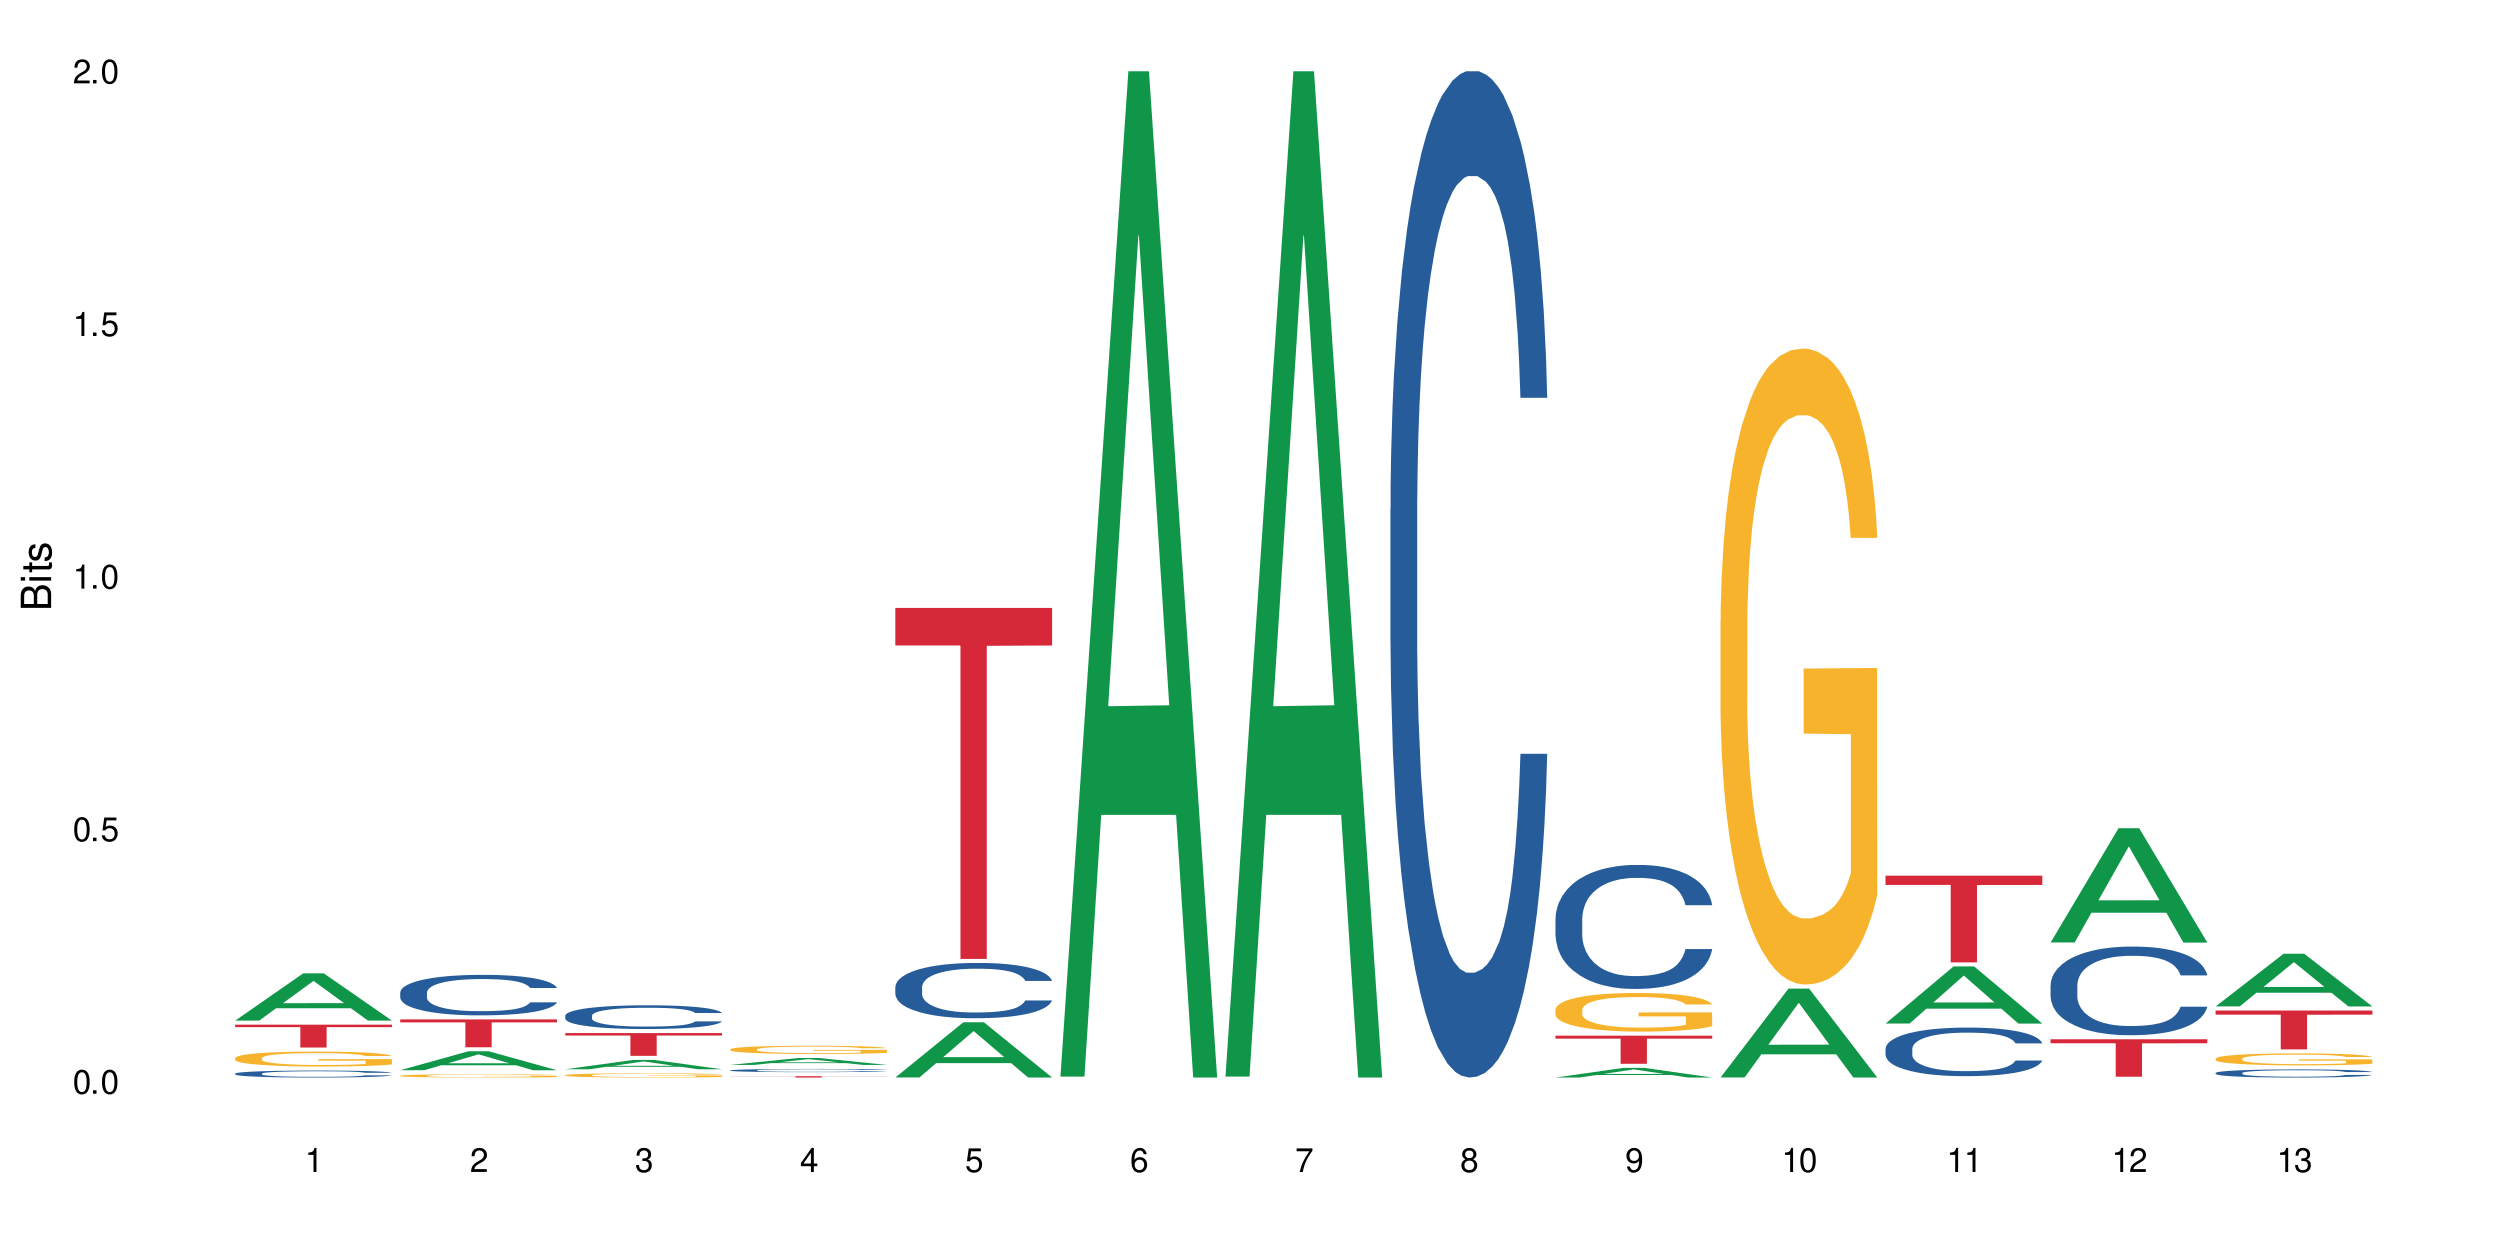 <?xml version="1.0" encoding="UTF-8"?>
<svg xmlns="http://www.w3.org/2000/svg" xmlns:xlink="http://www.w3.org/1999/xlink" width="720" height="360" viewBox="0 0 720 360">
<defs>
<g>
<g id="glyph-0-0">
</g>
<g id="glyph-0-1">
<path d="M 2.641 -6.938 C 2 -6.938 1.422 -6.656 1.078 -6.172 C 0.641 -5.562 0.406 -4.641 0.406 -3.359 C 0.406 -1.016 1.188 0.219 2.641 0.219 C 4.078 0.219 4.859 -1.016 4.859 -3.297 C 4.859 -4.641 4.656 -5.547 4.203 -6.172 C 3.844 -6.656 3.281 -6.938 2.641 -6.938 Z M 2.641 -6.188 C 3.547 -6.188 4 -5.25 4 -3.375 C 4 -1.406 3.562 -0.484 2.625 -0.484 C 1.734 -0.484 1.281 -1.438 1.281 -3.344 C 1.281 -5.25 1.734 -6.188 2.641 -6.188 Z M 2.641 -6.188 "/>
</g>
<g id="glyph-0-2">
<path d="M 1.828 -1 L 0.828 -1 L 0.828 0 L 1.828 0 Z M 1.828 -1 "/>
</g>
<g id="glyph-0-3">
<path d="M 4.562 -6.797 L 1.062 -6.797 L 0.547 -3.094 L 1.328 -3.094 C 1.719 -3.562 2.047 -3.734 2.578 -3.734 C 3.484 -3.734 4.062 -3.109 4.062 -2.094 C 4.062 -1.125 3.484 -0.531 2.578 -0.531 C 1.828 -0.531 1.375 -0.906 1.188 -1.672 L 0.328 -1.672 C 0.453 -1.109 0.547 -0.844 0.75 -0.594 C 1.125 -0.078 1.828 0.219 2.594 0.219 C 3.969 0.219 4.922 -0.781 4.922 -2.219 C 4.922 -3.562 4.031 -4.484 2.719 -4.484 C 2.25 -4.484 1.859 -4.359 1.469 -4.062 L 1.734 -5.969 L 4.562 -5.969 Z M 4.562 -6.797 "/>
</g>
<g id="glyph-0-4">
<path d="M 2.484 -4.938 L 2.484 0 L 3.328 0 L 3.328 -6.938 L 2.766 -6.938 C 2.469 -5.875 2.281 -5.734 0.984 -5.562 L 0.984 -4.938 Z M 2.484 -4.938 "/>
</g>
<g id="glyph-0-5">
<path d="M 4.859 -0.828 L 1.281 -0.828 C 1.359 -1.406 1.672 -1.781 2.5 -2.281 L 3.469 -2.828 C 4.406 -3.344 4.906 -4.062 4.906 -4.906 C 4.906 -5.484 4.672 -6.031 4.266 -6.406 C 3.859 -6.766 3.375 -6.938 2.719 -6.938 C 1.859 -6.938 1.219 -6.625 0.844 -6.031 C 0.609 -5.672 0.5 -5.234 0.484 -4.531 L 1.328 -4.531 C 1.359 -5.016 1.406 -5.281 1.531 -5.516 C 1.75 -5.938 2.188 -6.203 2.703 -6.203 C 3.469 -6.203 4.031 -5.641 4.031 -4.891 C 4.031 -4.344 3.719 -3.859 3.125 -3.516 L 2.234 -3 C 0.812 -2.172 0.406 -1.531 0.328 -0.016 L 4.859 -0.016 Z M 4.859 -0.828 "/>
</g>
<g id="glyph-0-6">
<path d="M 2.125 -3.188 L 2.578 -3.188 C 3.5 -3.188 3.984 -2.766 3.984 -1.922 C 3.984 -1.062 3.469 -0.531 2.594 -0.531 C 1.656 -0.531 1.203 -1 1.156 -2.016 L 0.312 -2.016 C 0.344 -1.453 0.438 -1.094 0.609 -0.781 C 0.953 -0.109 1.625 0.219 2.547 0.219 C 3.953 0.219 4.859 -0.625 4.859 -1.938 C 4.859 -2.828 4.516 -3.297 3.703 -3.594 C 4.344 -3.844 4.656 -4.328 4.656 -5.031 C 4.656 -6.219 3.875 -6.938 2.578 -6.938 C 1.203 -6.938 0.484 -6.172 0.453 -4.703 L 1.297 -4.703 C 1.312 -5.125 1.344 -5.359 1.453 -5.578 C 1.641 -5.969 2.062 -6.203 2.594 -6.203 C 3.344 -6.203 3.797 -5.75 3.797 -5 C 3.797 -4.516 3.609 -4.219 3.25 -4.047 C 3.016 -3.953 2.703 -3.922 2.125 -3.906 Z M 2.125 -3.188 "/>
</g>
<g id="glyph-0-7">
<path d="M 3.141 -1.672 L 3.141 0 L 3.984 0 L 3.984 -1.672 L 4.984 -1.672 L 4.984 -2.438 L 3.984 -2.438 L 3.984 -6.938 L 3.359 -6.938 L 0.266 -2.578 L 0.266 -1.672 Z M 3.141 -2.438 L 1 -2.438 L 3.141 -5.5 Z M 3.141 -2.438 "/>
</g>
<g id="glyph-0-8">
<path d="M 4.781 -5.125 C 4.609 -6.266 3.891 -6.938 2.844 -6.938 C 2.094 -6.938 1.422 -6.578 1.031 -5.953 C 0.594 -5.266 0.406 -4.422 0.406 -3.172 C 0.406 -2 0.578 -1.25 0.984 -0.641 C 1.359 -0.078 1.953 0.219 2.703 0.219 C 3.984 0.219 4.922 -0.75 4.922 -2.094 C 4.922 -3.375 4.062 -4.281 2.844 -4.281 C 2.172 -4.281 1.641 -4.031 1.281 -3.516 C 1.281 -5.234 1.828 -6.188 2.797 -6.188 C 3.391 -6.188 3.797 -5.797 3.938 -5.125 Z M 2.734 -3.531 C 3.547 -3.531 4.062 -2.953 4.062 -2.031 C 4.062 -1.156 3.484 -0.531 2.703 -0.531 C 1.922 -0.531 1.328 -1.188 1.328 -2.078 C 1.328 -2.938 1.906 -3.531 2.734 -3.531 Z M 2.734 -3.531 "/>
</g>
<g id="glyph-0-9">
<path d="M 4.984 -6.797 L 0.438 -6.797 L 0.438 -5.969 L 4.109 -5.969 C 2.5 -3.656 1.828 -2.234 1.328 0 L 2.219 0 C 2.594 -2.172 3.453 -4.047 4.984 -6.094 Z M 4.984 -6.797 "/>
</g>
<g id="glyph-0-10">
<path d="M 3.75 -3.656 C 4.469 -4.094 4.688 -4.438 4.688 -5.078 C 4.688 -6.172 3.844 -6.938 2.641 -6.938 C 1.438 -6.938 0.594 -6.172 0.594 -5.094 C 0.594 -4.438 0.812 -4.094 1.516 -3.656 C 0.734 -3.266 0.359 -2.703 0.359 -1.922 C 0.359 -0.656 1.281 0.219 2.641 0.219 C 3.984 0.219 4.922 -0.656 4.922 -1.922 C 4.922 -2.703 4.531 -3.266 3.75 -3.656 Z M 2.641 -6.188 C 3.359 -6.188 3.812 -5.75 3.812 -5.062 C 3.812 -4.406 3.344 -3.984 2.641 -3.984 C 1.922 -3.984 1.453 -4.406 1.453 -5.078 C 1.453 -5.75 1.922 -6.188 2.641 -6.188 Z M 2.641 -3.266 C 3.484 -3.266 4.062 -2.719 4.062 -1.906 C 4.062 -1.078 3.484 -0.531 2.625 -0.531 C 1.797 -0.531 1.219 -1.094 1.219 -1.906 C 1.219 -2.719 1.781 -3.266 2.641 -3.266 Z M 2.641 -3.266 "/>
</g>
<g id="glyph-0-11">
<path d="M 0.516 -1.578 C 0.672 -0.453 1.406 0.219 2.438 0.219 C 3.188 0.219 3.859 -0.141 4.266 -0.766 C 4.688 -1.453 4.891 -2.297 4.891 -3.547 C 4.891 -4.719 4.703 -5.453 4.312 -6.078 C 3.938 -6.641 3.344 -6.938 2.594 -6.938 C 1.297 -6.938 0.359 -5.969 0.359 -4.625 C 0.359 -3.344 1.234 -2.453 2.453 -2.453 C 3.094 -2.453 3.578 -2.672 4.016 -3.203 C 4 -1.484 3.469 -0.531 2.5 -0.531 C 1.906 -0.531 1.484 -0.906 1.359 -1.578 Z M 2.578 -6.203 C 3.375 -6.203 3.969 -5.531 3.969 -4.641 C 3.969 -3.797 3.391 -3.188 2.547 -3.188 C 1.734 -3.188 1.234 -3.766 1.234 -4.688 C 1.234 -5.562 1.797 -6.203 2.578 -6.203 Z M 2.578 -6.203 "/>
</g>
<g id="glyph-1-0">
</g>
<g id="glyph-1-1">
<path d="M 0 -0.953 L 0 -4.891 C 0 -5.719 -0.234 -6.344 -0.734 -6.797 C -1.188 -7.234 -1.812 -7.469 -2.5 -7.469 C -3.547 -7.469 -4.188 -7 -4.625 -5.875 C -4.984 -6.688 -5.625 -7.094 -6.531 -7.094 C -7.172 -7.094 -7.734 -6.859 -8.141 -6.391 C -8.562 -5.922 -8.75 -5.344 -8.75 -4.5 L -8.75 -0.953 Z M -4.984 -2.062 L -7.766 -2.062 L -7.766 -4.219 C -7.766 -4.844 -7.688 -5.203 -7.453 -5.5 C -7.219 -5.812 -6.859 -5.969 -6.375 -5.969 C -5.891 -5.969 -5.531 -5.812 -5.297 -5.5 C -5.062 -5.203 -4.984 -4.844 -4.984 -4.219 Z M -0.984 -2.062 L -4 -2.062 L -4 -4.781 C -4 -5.766 -3.438 -6.359 -2.484 -6.359 C -1.547 -6.359 -0.984 -5.766 -0.984 -4.781 Z M -0.984 -2.062 "/>
</g>
<g id="glyph-1-2">
<path d="M -6.281 -1.797 L -6.281 -0.797 L 0 -0.797 L 0 -1.797 Z M -8.75 -1.797 L -8.75 -0.797 L -7.484 -0.797 L -7.484 -1.797 Z M -8.75 -1.797 "/>
</g>
<g id="glyph-1-3">
<path d="M -6.281 -3.047 L -6.281 -2.016 L -8.016 -2.016 L -8.016 -1.016 L -6.281 -1.016 L -6.281 -0.172 L -5.469 -0.172 L -5.469 -1.016 L -0.719 -1.016 C -0.078 -1.016 0.281 -1.453 0.281 -2.234 C 0.281 -2.5 0.25 -2.719 0.188 -3.047 L -0.641 -3.047 C -0.609 -2.906 -0.594 -2.766 -0.594 -2.562 C -0.594 -2.141 -0.719 -2.016 -1.156 -2.016 L -5.469 -2.016 L -5.469 -3.047 Z M -6.281 -3.047 "/>
</g>
<g id="glyph-1-4">
<path d="M -4.531 -5.25 C -5.766 -5.25 -6.469 -4.422 -6.469 -2.969 C -6.469 -1.516 -5.719 -0.562 -4.547 -0.562 C -3.562 -0.562 -3.094 -1.062 -2.734 -2.562 L -2.516 -3.484 C -2.344 -4.188 -2.094 -4.469 -1.641 -4.469 C -1.047 -4.469 -0.641 -3.875 -0.641 -3 C -0.641 -2.453 -0.797 -2 -1.062 -1.75 C -1.25 -1.594 -1.422 -1.531 -1.875 -1.469 L -1.875 -0.406 C -0.422 -0.453 0.281 -1.266 0.281 -2.922 C 0.281 -4.5 -0.5 -5.516 -1.719 -5.516 C -2.656 -5.516 -3.172 -4.984 -3.469 -3.734 L -3.703 -2.766 C -3.891 -1.953 -4.156 -1.609 -4.594 -1.609 C -5.188 -1.609 -5.547 -2.125 -5.547 -2.938 C -5.547 -3.75 -5.203 -4.172 -4.531 -4.203 Z M -4.531 -5.25 "/>
</g>
</g>
</defs>
<rect x="-72" y="-36" width="864" height="432" fill="rgb(100%, 100%, 100%)" fill-opacity="1"/>
<path fill-rule="nonzero" fill="rgb(6.275%, 58.824%, 28.235%)" fill-opacity="1" d="M 67.73 293.93 L 67.777 293.914 L 87.316 280.328 L 93.25 280.328 L 112.883 293.941 L 105.984 293.941 L 101.066 290.387 L 79.5 290.387 L 74.676 293.93 L 67.73 293.93 L 81.574 288.918 L 99.086 288.902 L 90.355 282.551 L 90.258 282.539 L 90.164 282.578 L 81.527 288.902 L 81.574 288.918 Z M 67.73 293.93 "/>
<path fill-rule="nonzero" fill="rgb(14.51%, 36.078%, 60%)" fill-opacity="1" d="M 67.73 309.195 L 67.785 309.195 L 67.785 309.152 L 67.953 309.082 L 68.336 308.992 L 68.723 308.934 L 69.715 308.824 L 71.09 308.719 L 72.523 308.637 L 73.566 308.59 L 74.504 308.555 L 76.652 308.484 L 78.027 308.449 L 79.516 308.418 L 81.332 308.387 L 82.652 308.371 L 85.629 308.34 L 87.828 308.328 L 89.535 308.32 L 93.227 308.32 L 95.43 308.328 L 97.027 308.34 L 98.789 308.352 L 100.273 308.371 L 102.863 308.41 L 105.176 308.461 L 106.223 308.492 L 107.875 308.547 L 109.141 308.602 L 110.02 308.652 L 111.012 308.719 L 111.895 308.801 L 112.555 308.895 L 112.883 308.973 L 105.176 308.973 L 104.789 308.902 L 104.348 308.844 L 103.523 308.77 L 102.699 308.715 L 101.543 308.66 L 100.496 308.629 L 99.062 308.594 L 97.797 308.57 L 96.477 308.555 L 95.207 308.543 L 92.785 308.531 L 89.977 308.531 L 88.93 308.535 L 86.785 308.551 L 85.629 308.562 L 83.977 308.59 L 82.82 308.613 L 81.441 308.648 L 80.508 308.68 L 79.352 308.727 L 78.523 308.77 L 77.586 308.832 L 77.035 308.879 L 76.543 308.93 L 76.102 308.988 L 75.77 309.055 L 75.551 309.121 L 75.441 309.188 L 75.441 309.473 L 75.551 309.539 L 75.824 309.617 L 76.543 309.727 L 77.586 309.824 L 78.801 309.902 L 79.957 309.957 L 80.617 309.984 L 81.496 310.012 L 82.875 310.051 L 84.855 310.086 L 86.012 310.102 L 87.773 310.117 L 89.594 310.121 L 92.016 310.121 L 94.164 310.117 L 95.594 310.105 L 97.082 310.09 L 99.117 310.059 L 100.383 310.031 L 101.484 309.996 L 102.312 309.961 L 102.863 309.934 L 103.688 309.875 L 104.348 309.812 L 104.844 309.75 L 105.176 309.688 L 112.883 309.688 L 112.555 309.758 L 112.059 309.832 L 111.562 309.883 L 110.793 309.949 L 109.91 310.004 L 108.645 310.07 L 107.598 310.113 L 106.223 310.156 L 104.957 310.191 L 103.578 310.223 L 101.543 310.262 L 100.219 310.277 L 98.789 310.297 L 97.082 310.309 L 94.934 310.324 L 92.621 310.332 L 90.473 310.332 L 88.16 310.328 L 86.453 310.32 L 84.195 310.305 L 81.387 310.273 L 79.352 310.238 L 77.754 310.203 L 76.375 310.164 L 74.836 310.117 L 72.852 310.035 L 71.641 309.973 L 70.816 309.922 L 69.879 309.848 L 69.219 309.785 L 68.445 309.684 L 67.895 309.551 L 67.73 309.449 Z M 67.73 309.195 "/>
<path fill-rule="nonzero" fill="rgb(96.863%, 70.196%, 16.863%)" fill-opacity="1" d="M 67.73 304.699 L 67.785 304.695 L 67.785 304.617 L 68.008 304.441 L 68.559 304.199 L 69.273 303.996 L 70.043 303.84 L 70.539 303.758 L 71.367 303.641 L 72.082 303.555 L 73.898 303.375 L 76.211 303.211 L 77.477 303.141 L 78.91 303.074 L 80.945 303 L 81.883 302.973 L 84.746 302.91 L 87.996 302.871 L 91.574 302.859 L 93.227 302.863 L 95.484 302.879 L 98.566 302.922 L 100.328 302.961 L 101.707 303 L 103.137 303.051 L 104.898 303.129 L 106.551 303.223 L 107.875 303.316 L 109.195 303.434 L 110.297 303.562 L 111.234 303.699 L 112.059 303.863 L 112.555 304 L 112.883 304.137 L 105.23 304.137 L 104.789 304 L 104.293 303.895 L 103.469 303.766 L 102.641 303.672 L 101.816 303.598 L 100.273 303.496 L 98.953 303.43 L 97.301 303.375 L 95.703 303.34 L 93.887 303.316 L 92.785 303.309 L 89.867 303.309 L 87.223 303.336 L 85.684 303.367 L 84.582 303.398 L 83.039 303.461 L 82.102 303.508 L 81.551 303.539 L 79.902 303.66 L 78.801 303.77 L 78.195 303.844 L 77.422 303.961 L 76.871 304.066 L 76.266 304.227 L 75.938 304.344 L 75.496 304.609 L 75.441 305.316 L 75.605 305.465 L 75.938 305.625 L 76.375 305.77 L 77.035 305.918 L 77.699 306.031 L 78.855 306.184 L 79.844 306.285 L 80.617 306.352 L 82.102 306.461 L 82.707 306.496 L 84.141 306.566 L 85.629 306.621 L 87.445 306.668 L 88.82 306.691 L 91.023 306.711 L 93.832 306.711 L 97.137 306.688 L 99.227 306.656 L 100.66 306.625 L 101.598 306.598 L 102.754 306.555 L 103.578 306.516 L 104.348 306.473 L 105.285 306.402 L 105.285 305.465 L 91.684 305.461 L 91.684 305.023 L 112.828 305.02 L 112.883 306.555 L 111.727 306.66 L 110.297 306.762 L 108.918 306.84 L 107.488 306.906 L 105.449 306.98 L 103.797 307.027 L 101.266 307.082 L 98.953 307.117 L 96.531 307.141 L 94.383 307.152 L 91.852 307.16 L 89.594 307.148 L 87.168 307.125 L 85.242 307.094 L 83.48 307.055 L 81.719 307.004 L 79.516 306.922 L 78.082 306.855 L 76.598 306.773 L 75.109 306.676 L 73.789 306.57 L 72.906 306.488 L 72.027 306.391 L 71.09 306.273 L 70.207 306.141 L 69.547 306.02 L 68.941 305.883 L 68.5 305.754 L 68.062 305.574 L 67.84 305.434 L 67.73 305.312 Z M 67.73 304.699 "/>
<path fill-rule="nonzero" fill="rgb(83.922%, 15.686%, 22.353%)" fill-opacity="1" d="M 67.73 295.105 L 112.883 295.105 L 112.883 295.809 L 94.066 295.816 L 94.066 301.695 L 86.496 301.695 L 86.496 295.824 L 86.387 295.809 L 67.73 295.809 Z M 67.73 295.105 "/>
<path fill-rule="nonzero" fill="rgb(6.275%, 58.824%, 28.235%)" fill-opacity="1" d="M 115.262 308.223 L 115.309 308.219 L 134.848 302.773 L 140.781 302.773 L 160.414 308.23 L 153.516 308.23 L 148.598 306.805 L 127.031 306.805 L 122.207 308.223 L 115.262 308.223 L 129.105 306.215 L 146.617 306.211 L 137.887 303.664 L 137.789 303.66 L 137.691 303.676 L 129.059 306.211 L 129.105 306.215 Z M 115.262 308.223 "/>
<path fill-rule="nonzero" fill="rgb(14.51%, 36.078%, 60%)" fill-opacity="1" d="M 115.262 285.836 L 115.316 285.828 L 115.316 285.57 L 115.48 285.168 L 115.867 284.656 L 116.254 284.301 L 117.242 283.672 L 118.621 283.066 L 120.051 282.598 L 121.098 282.32 L 122.035 282.105 L 124.184 281.711 L 125.559 281.508 L 127.047 281.328 L 128.863 281.148 L 130.184 281.039 L 133.156 280.871 L 135.359 280.797 L 137.066 280.762 L 140.758 280.762 L 142.961 280.805 L 144.555 280.859 L 146.316 280.945 L 147.805 281.039 L 150.395 281.273 L 152.707 281.574 L 153.75 281.742 L 155.402 282.074 L 156.672 282.395 L 157.551 282.672 L 158.543 283.066 L 159.422 283.547 L 160.086 284.09 L 160.414 284.547 L 152.707 284.547 L 152.32 284.121 L 151.879 283.789 L 151.055 283.355 L 150.227 283.043 L 149.07 282.734 L 148.023 282.531 L 146.594 282.332 L 145.328 282.203 L 144.004 282.105 L 142.738 282.043 L 140.316 281.98 L 137.508 281.98 L 136.461 282 L 134.312 282.086 L 133.156 282.16 L 131.504 282.309 L 130.348 282.449 L 128.973 282.66 L 128.035 282.844 L 126.879 283.121 L 126.055 283.363 L 125.117 283.715 L 124.566 283.984 L 124.07 284.281 L 123.633 284.633 L 123.301 285.008 L 123.082 285.402 L 122.969 285.785 L 122.969 287.438 L 123.082 287.82 L 123.355 288.27 L 124.07 288.918 L 125.117 289.484 L 126.328 289.93 L 127.484 290.25 L 128.145 290.402 L 129.027 290.57 L 130.402 290.785 L 132.387 290.996 L 133.543 291.082 L 135.305 291.168 L 137.121 291.211 L 139.547 291.211 L 141.691 291.168 L 143.125 291.113 L 144.609 291.031 L 146.648 290.848 L 147.914 290.68 L 149.016 290.477 L 149.844 290.273 L 150.395 290.102 L 151.219 289.773 L 151.879 289.41 L 152.375 289.035 L 152.707 288.672 L 160.414 288.672 L 160.086 289.102 L 159.59 289.516 L 159.094 289.824 L 158.324 290.199 L 157.441 290.527 L 156.176 290.902 L 155.129 291.148 L 153.75 291.414 L 152.484 291.617 L 151.109 291.797 L 149.07 292.012 L 147.75 292.117 L 146.316 292.215 L 144.609 292.297 L 142.465 292.371 L 140.152 292.414 L 138.004 292.426 L 135.691 292.406 L 133.984 292.363 L 131.727 292.266 L 128.918 292.074 L 126.879 291.871 L 125.281 291.668 L 123.906 291.457 L 122.363 291.168 L 120.383 290.699 L 119.172 290.336 L 118.344 290.039 L 117.41 289.621 L 116.746 289.25 L 115.977 288.652 L 115.426 287.895 L 115.262 287.309 Z M 115.262 285.836 "/>
<path fill-rule="nonzero" fill="rgb(96.863%, 70.196%, 16.863%)" fill-opacity="1" d="M 115.262 309.797 L 115.316 309.793 L 115.316 309.777 L 115.535 309.738 L 116.086 309.684 L 116.805 309.641 L 117.574 309.605 L 118.07 309.59 L 118.895 309.562 L 119.609 309.543 L 121.43 309.508 L 123.742 309.469 L 125.008 309.453 L 126.438 309.441 L 128.477 309.422 L 129.414 309.418 L 132.277 309.402 L 135.523 309.395 L 140.758 309.395 L 143.016 309.398 L 146.098 309.406 L 147.859 309.414 L 149.238 309.422 L 150.668 309.434 L 152.43 309.453 L 154.082 309.473 L 155.402 309.492 L 156.727 309.52 L 157.828 309.547 L 158.762 309.578 L 159.59 309.613 L 160.086 309.641 L 160.414 309.672 L 152.762 309.672 L 152.32 309.641 L 151.824 309.621 L 151 309.59 L 150.172 309.57 L 149.348 309.555 L 147.805 309.531 L 146.484 309.52 L 144.832 309.508 L 143.234 309.5 L 141.418 309.492 L 137.398 309.492 L 134.754 309.496 L 133.211 309.504 L 132.109 309.512 L 130.57 309.523 L 129.633 309.535 L 127.43 309.566 L 126.328 309.594 L 125.723 309.609 L 124.953 309.633 L 124.402 309.656 L 123.797 309.691 L 123.465 309.719 L 123.023 309.777 L 122.969 309.93 L 123.137 309.961 L 123.465 309.996 L 123.906 310.027 L 124.566 310.062 L 125.227 310.086 L 126.383 310.121 L 127.375 310.141 L 128.145 310.156 L 129.633 310.18 L 130.238 310.188 L 131.672 310.203 L 133.156 310.215 L 134.973 310.227 L 136.352 310.23 L 138.555 310.234 L 141.363 310.234 L 144.668 310.23 L 146.758 310.223 L 148.191 310.215 L 149.125 310.211 L 150.281 310.199 L 151.109 310.191 L 151.879 310.184 L 152.816 310.168 L 152.816 309.961 L 139.215 309.961 L 139.215 309.867 L 160.359 309.863 L 160.414 310.199 L 159.258 310.223 L 157.828 310.246 L 156.449 310.262 L 155.02 310.277 L 152.98 310.293 L 151.328 310.305 L 148.797 310.316 L 146.484 310.324 L 144.059 310.328 L 141.914 310.332 L 137.121 310.332 L 134.699 310.324 L 132.773 310.32 L 131.012 310.309 L 129.246 310.301 L 127.047 310.281 L 125.613 310.266 L 124.125 310.25 L 122.641 310.227 L 121.316 310.203 L 120.438 310.188 L 119.555 310.164 L 118.621 310.141 L 117.738 310.109 L 117.078 310.082 L 116.473 310.055 L 116.031 310.023 L 115.59 309.988 L 115.371 309.957 L 115.262 309.93 Z M 115.262 309.797 "/>
<path fill-rule="nonzero" fill="rgb(83.922%, 15.686%, 22.353%)" fill-opacity="1" d="M 115.262 293.59 L 160.414 293.59 L 160.414 294.449 L 141.598 294.457 L 141.598 301.609 L 134.023 301.609 L 134.023 294.465 L 133.914 294.449 L 115.262 294.449 Z M 115.262 293.59 "/>
<path fill-rule="nonzero" fill="rgb(6.275%, 58.824%, 28.235%)" fill-opacity="1" d="M 162.793 307.945 L 162.84 307.945 L 182.379 305.262 L 188.312 305.262 L 207.945 307.949 L 201.047 307.949 L 196.125 307.246 L 174.562 307.246 L 169.738 307.945 L 162.793 307.945 L 176.637 306.957 L 194.148 306.953 L 185.418 305.699 L 185.32 305.699 L 185.223 305.707 L 176.59 306.953 L 176.637 306.957 Z M 162.793 307.945 "/>
<path fill-rule="nonzero" fill="rgb(14.51%, 36.078%, 60%)" fill-opacity="1" d="M 162.793 292.5 L 162.848 292.496 L 162.848 292.344 L 163.012 292.109 L 163.398 291.809 L 163.781 291.602 L 164.773 291.234 L 166.148 290.879 L 167.582 290.602 L 168.629 290.441 L 169.562 290.316 L 171.711 290.086 L 173.09 289.965 L 174.574 289.859 L 176.391 289.754 L 177.715 289.691 L 180.688 289.59 L 182.891 289.547 L 184.598 289.527 L 188.285 289.527 L 190.488 289.555 L 192.086 289.586 L 193.848 289.637 L 195.336 289.691 L 197.922 289.828 L 200.234 290.004 L 201.281 290.102 L 202.934 290.297 L 204.199 290.484 L 205.082 290.648 L 206.074 290.879 L 206.953 291.16 L 207.613 291.477 L 207.945 291.746 L 200.234 291.746 L 199.852 291.496 L 199.41 291.301 L 198.582 291.047 L 197.758 290.867 L 196.602 290.684 L 195.555 290.566 L 194.125 290.445 L 192.855 290.371 L 191.535 290.316 L 190.27 290.277 L 187.848 290.242 L 185.039 290.242 L 183.992 290.254 L 181.844 290.305 L 180.688 290.348 L 179.035 290.434 L 177.879 290.516 L 176.504 290.641 L 175.566 290.746 L 174.41 290.91 L 173.586 291.051 L 172.648 291.258 L 172.098 291.414 L 171.602 291.59 L 171.16 291.797 L 170.832 292.016 L 170.609 292.246 L 170.5 292.469 L 170.5 293.438 L 170.609 293.664 L 170.887 293.926 L 171.602 294.305 L 172.648 294.637 L 173.859 294.898 L 175.016 295.086 L 175.676 295.172 L 176.559 295.273 L 177.934 295.398 L 179.918 295.523 L 181.074 295.574 L 182.836 295.625 L 184.652 295.648 L 187.074 295.648 L 189.223 295.625 L 190.656 295.594 L 192.141 295.543 L 194.18 295.438 L 195.445 295.336 L 196.547 295.219 L 197.371 295.098 L 197.922 295 L 198.75 294.805 L 199.41 294.594 L 199.906 294.375 L 200.234 294.16 L 207.945 294.16 L 207.613 294.41 L 207.117 294.656 L 206.625 294.836 L 205.852 295.055 L 204.973 295.25 L 203.703 295.469 L 202.66 295.609 L 201.281 295.766 L 200.016 295.887 L 198.641 295.992 L 196.602 296.117 L 195.281 296.18 L 193.848 296.234 L 192.141 296.285 L 189.992 296.328 L 187.68 296.355 L 185.535 296.359 L 183.219 296.348 L 181.512 296.324 L 179.254 296.266 L 176.449 296.152 L 174.41 296.035 L 172.812 295.918 L 171.438 295.793 L 169.895 295.625 L 167.914 295.348 L 166.699 295.137 L 165.875 294.961 L 164.938 294.719 L 164.277 294.5 L 163.508 294.148 L 162.957 293.707 L 162.793 293.363 Z M 162.793 292.5 "/>
<path fill-rule="nonzero" fill="rgb(96.863%, 70.196%, 16.863%)" fill-opacity="1" d="M 162.793 309.637 L 162.848 309.633 L 162.848 309.613 L 163.066 309.562 L 163.617 309.492 L 164.332 309.438 L 165.105 309.391 L 165.602 309.367 L 166.426 309.336 L 167.141 309.309 L 168.957 309.258 L 171.27 309.211 L 172.539 309.191 L 173.969 309.176 L 176.008 309.152 L 176.941 309.145 L 179.805 309.129 L 183.055 309.117 L 186.633 309.113 L 188.285 309.113 L 190.543 309.117 L 193.629 309.129 L 195.391 309.141 L 196.766 309.152 L 198.199 309.168 L 199.961 309.188 L 201.613 309.215 L 202.934 309.242 L 204.254 309.277 L 205.355 309.312 L 206.293 309.352 L 207.117 309.398 L 207.613 309.438 L 207.945 309.477 L 200.289 309.477 L 199.852 309.438 L 199.355 309.406 L 198.527 309.371 L 197.703 309.344 L 196.875 309.32 L 195.336 309.293 L 194.012 309.273 L 192.363 309.258 L 190.766 309.25 L 188.949 309.242 L 184.926 309.242 L 182.285 309.25 L 180.742 309.258 L 179.641 309.266 L 178.098 309.281 L 177.164 309.297 L 176.613 309.305 L 174.961 309.34 L 173.859 309.371 L 173.254 309.391 L 172.484 309.426 L 171.934 309.457 L 171.328 309.5 L 170.996 309.535 L 170.555 309.609 L 170.5 309.809 L 170.664 309.852 L 170.996 309.898 L 171.438 309.938 L 172.098 309.98 L 172.758 310.012 L 173.914 310.055 L 174.906 310.086 L 175.676 310.105 L 177.164 310.133 L 177.77 310.145 L 179.199 310.164 L 180.688 310.18 L 182.504 310.191 L 183.883 310.199 L 186.082 310.207 L 188.891 310.207 L 192.195 310.199 L 194.289 310.191 L 195.719 310.18 L 196.656 310.172 L 197.812 310.16 L 198.641 310.148 L 199.41 310.137 L 200.348 310.117 L 200.348 309.852 L 186.746 309.852 L 186.746 309.727 L 207.891 309.727 L 207.945 310.16 L 206.789 310.191 L 205.355 310.219 L 203.98 310.242 L 202.547 310.262 L 200.512 310.281 L 198.859 310.297 L 196.324 310.312 L 194.012 310.32 L 191.59 310.328 L 189.441 310.332 L 184.652 310.332 L 182.23 310.324 L 180.301 310.316 L 178.539 310.305 L 176.777 310.289 L 174.574 310.266 L 173.145 310.246 L 171.656 310.223 L 170.172 310.195 L 168.848 310.164 L 167.969 310.141 L 167.086 310.113 L 166.148 310.082 L 165.27 310.043 L 164.609 310.008 L 164.004 309.969 L 163.562 309.934 L 163.121 309.883 L 162.902 309.844 L 162.793 309.809 Z M 162.793 309.637 "/>
<path fill-rule="nonzero" fill="rgb(83.922%, 15.686%, 22.353%)" fill-opacity="1" d="M 162.793 297.523 L 207.945 297.523 L 207.945 298.227 L 189.125 298.234 L 189.125 304.098 L 181.555 304.098 L 181.555 298.238 L 181.445 298.227 L 162.793 298.227 Z M 162.793 297.523 "/>
<path fill-rule="nonzero" fill="rgb(6.275%, 58.824%, 28.235%)" fill-opacity="1" d="M 210.32 306.695 L 210.371 306.691 L 229.906 304.707 L 235.84 304.707 L 255.477 306.695 L 248.578 306.695 L 243.656 306.176 L 222.094 306.176 L 217.27 306.695 L 210.32 306.695 L 224.168 305.961 L 241.68 305.961 L 232.945 305.031 L 232.852 305.031 L 232.754 305.035 L 224.117 305.961 L 224.168 305.961 Z M 210.32 306.695 "/>
<path fill-rule="nonzero" fill="rgb(14.51%, 36.078%, 60%)" fill-opacity="1" d="M 210.32 308.262 L 210.375 308.262 L 210.375 308.242 L 210.543 308.207 L 210.926 308.168 L 211.312 308.141 L 212.305 308.09 L 213.68 308.043 L 215.113 308.004 L 216.16 307.984 L 217.094 307.965 L 219.242 307.938 L 220.617 307.918 L 222.105 307.906 L 223.922 307.891 L 225.246 307.883 L 228.219 307.867 L 230.422 307.863 L 232.129 307.859 L 235.816 307.859 L 238.02 307.863 L 239.617 307.867 L 241.379 307.875 L 242.863 307.883 L 245.453 307.902 L 247.766 307.926 L 248.812 307.938 L 250.465 307.965 L 251.73 307.988 L 252.613 308.012 L 253.602 308.043 L 254.484 308.082 L 255.145 308.125 L 255.477 308.16 L 247.766 308.16 L 247.379 308.125 L 246.941 308.102 L 246.113 308.066 L 245.289 308.039 L 244.133 308.016 L 243.086 308 L 241.652 307.984 L 240.387 307.973 L 239.066 307.965 L 237.801 307.961 L 235.375 307.957 L 231.523 307.957 L 229.375 307.965 L 228.219 307.973 L 226.566 307.984 L 225.41 307.992 L 224.031 308.012 L 223.098 308.023 L 221.941 308.047 L 221.113 308.066 L 220.18 308.094 L 219.629 308.113 L 219.133 308.137 L 218.691 308.168 L 218.359 308.195 L 218.141 308.227 L 218.031 308.258 L 218.031 308.387 L 218.141 308.418 L 218.418 308.453 L 219.133 308.504 L 220.18 308.551 L 221.391 308.586 L 222.547 308.609 L 223.207 308.621 L 224.086 308.637 L 225.465 308.652 L 227.445 308.668 L 228.602 308.676 L 230.367 308.684 L 232.184 308.688 L 234.605 308.688 L 236.754 308.684 L 238.184 308.68 L 239.672 308.672 L 241.707 308.656 L 242.977 308.645 L 244.078 308.629 L 244.902 308.613 L 245.453 308.598 L 246.277 308.57 L 246.941 308.543 L 247.438 308.516 L 247.766 308.484 L 255.477 308.484 L 255.145 308.52 L 254.648 308.551 L 254.152 308.578 L 253.383 308.605 L 252.5 308.633 L 251.234 308.66 L 250.188 308.68 L 248.812 308.703 L 247.547 308.719 L 246.168 308.73 L 244.133 308.75 L 242.809 308.758 L 241.379 308.766 L 239.672 308.773 L 237.523 308.777 L 235.211 308.781 L 230.75 308.781 L 229.043 308.777 L 226.785 308.77 L 223.977 308.754 L 221.941 308.738 L 220.344 308.723 L 218.965 308.703 L 217.426 308.684 L 215.441 308.645 L 214.23 308.617 L 213.406 308.594 L 212.469 308.559 L 211.809 308.531 L 211.039 308.484 L 210.488 308.426 L 210.32 308.379 Z M 210.32 308.262 "/>
<path fill-rule="nonzero" fill="rgb(96.863%, 70.196%, 16.863%)" fill-opacity="1" d="M 210.32 302.191 L 210.375 302.188 L 210.375 302.145 L 210.598 302.047 L 211.148 301.914 L 211.863 301.801 L 212.633 301.715 L 213.129 301.672 L 213.957 301.605 L 214.672 301.559 L 216.488 301.461 L 218.801 301.371 L 220.066 301.332 L 221.5 301.293 L 223.539 301.254 L 224.473 301.238 L 227.336 301.203 L 230.586 301.184 L 234.164 301.176 L 235.816 301.176 L 238.074 301.188 L 241.156 301.211 L 242.922 301.23 L 244.297 301.254 L 245.73 301.281 L 247.492 301.324 L 249.145 301.375 L 250.465 301.43 L 251.785 301.492 L 252.887 301.562 L 253.824 301.637 L 254.648 301.73 L 255.145 301.805 L 255.477 301.879 L 247.82 301.879 L 247.379 301.805 L 246.887 301.746 L 246.059 301.676 L 245.234 301.621 L 244.406 301.582 L 242.863 301.527 L 241.543 301.492 L 239.891 301.461 L 238.293 301.441 L 236.477 301.43 L 235.375 301.426 L 232.457 301.426 L 229.816 301.438 L 228.273 301.457 L 227.172 301.473 L 225.629 301.508 L 224.695 301.531 L 224.145 301.551 L 222.492 301.617 L 221.391 301.676 L 220.785 301.719 L 220.012 301.781 L 219.461 301.84 L 218.855 301.93 L 218.527 301.992 L 218.086 302.141 L 218.031 302.527 L 218.195 302.613 L 218.527 302.699 L 218.965 302.777 L 219.629 302.859 L 220.289 302.922 L 221.445 303.008 L 222.438 303.062 L 223.207 303.102 L 224.695 303.16 L 225.301 303.18 L 226.73 303.219 L 228.219 303.246 L 230.035 303.273 L 231.41 303.285 L 233.613 303.297 L 236.422 303.297 L 239.727 303.285 L 241.82 303.266 L 243.25 303.25 L 244.188 303.234 L 245.344 303.211 L 246.168 303.188 L 246.941 303.164 L 247.875 303.129 L 247.875 302.613 L 234.273 302.609 L 234.273 302.367 L 255.422 302.363 L 255.477 303.211 L 254.32 303.27 L 252.887 303.324 L 251.512 303.367 L 250.078 303.406 L 248.043 303.445 L 246.391 303.473 L 243.855 303.504 L 241.543 303.523 L 239.121 303.535 L 236.973 303.543 L 234.441 303.543 L 232.184 303.539 L 229.758 303.527 L 227.832 303.508 L 226.07 303.488 L 224.309 303.461 L 222.105 303.414 L 220.672 303.379 L 219.188 303.332 L 217.699 303.277 L 216.379 303.219 L 215.496 303.172 L 214.617 303.121 L 213.68 303.059 L 212.801 302.984 L 212.137 302.918 L 211.531 302.84 L 211.094 302.77 L 210.652 302.672 L 210.43 302.594 L 210.32 302.527 Z M 210.32 302.191 "/>
<path fill-rule="nonzero" fill="rgb(83.922%, 15.686%, 22.353%)" fill-opacity="1" d="M 210.32 309.945 L 255.477 309.945 L 255.477 309.988 L 236.656 309.988 L 236.656 310.332 L 229.086 310.332 L 229.086 309.988 L 210.32 309.988 Z M 210.32 309.945 "/>
<path fill-rule="nonzero" fill="rgb(6.275%, 58.824%, 28.235%)" fill-opacity="1" d="M 257.852 310.316 L 257.898 310.301 L 277.438 294.418 L 283.371 294.418 L 303.004 310.332 L 296.105 310.332 L 291.188 306.18 L 269.621 306.18 L 264.797 310.316 L 257.852 310.316 L 271.695 304.461 L 289.207 304.445 L 280.477 297.016 L 280.379 297 L 280.285 297.047 L 271.648 304.445 L 271.695 304.461 Z M 257.852 310.316 "/>
<path fill-rule="nonzero" fill="rgb(14.51%, 36.078%, 60%)" fill-opacity="1" d="M 257.852 284.262 L 257.906 284.246 L 257.906 283.898 L 258.07 283.344 L 258.457 282.645 L 258.844 282.168 L 259.832 281.309 L 261.211 280.48 L 262.641 279.84 L 263.688 279.461 L 264.625 279.168 L 266.773 278.633 L 268.148 278.355 L 269.637 278.105 L 271.453 277.859 L 272.773 277.715 L 275.746 277.48 L 277.949 277.379 L 279.656 277.336 L 283.348 277.336 L 285.551 277.395 L 287.145 277.469 L 288.91 277.582 L 290.395 277.715 L 292.984 278.035 L 295.297 278.441 L 296.344 278.676 L 297.996 279.125 L 299.262 279.562 L 300.141 279.941 L 301.133 280.48 L 302.016 281.133 L 302.676 281.875 L 303.004 282.5 L 295.297 282.5 L 294.91 281.918 L 294.469 281.469 L 293.645 280.871 L 292.816 280.449 L 291.66 280.027 L 290.617 279.75 L 289.184 279.477 L 287.918 279.301 L 286.598 279.168 L 285.328 279.082 L 282.906 278.996 L 280.098 278.996 L 279.051 279.023 L 276.902 279.141 L 275.746 279.242 L 274.098 279.445 L 272.941 279.637 L 271.562 279.926 L 270.625 280.172 L 269.469 280.551 L 268.645 280.887 L 267.707 281.367 L 267.156 281.73 L 266.66 282.137 L 266.223 282.617 L 265.891 283.125 L 265.672 283.664 L 265.562 284.188 L 265.562 286.445 L 265.672 286.969 L 265.945 287.578 L 266.66 288.465 L 267.707 289.238 L 268.918 289.848 L 270.074 290.285 L 270.738 290.488 L 271.617 290.723 L 272.996 291.012 L 274.977 291.305 L 276.133 291.418 L 277.895 291.535 L 279.711 291.594 L 282.137 291.594 L 284.281 291.535 L 285.715 291.461 L 287.203 291.348 L 289.238 291.098 L 290.504 290.867 L 291.605 290.59 L 292.434 290.312 L 292.984 290.082 L 293.809 289.629 L 294.469 289.137 L 294.965 288.625 L 295.297 288.133 L 303.004 288.133 L 302.676 288.715 L 302.18 289.281 L 301.684 289.703 L 300.914 290.211 L 300.031 290.664 L 298.766 291.172 L 297.719 291.508 L 296.344 291.871 L 295.074 292.148 L 293.699 292.395 L 291.66 292.684 L 290.34 292.832 L 288.91 292.961 L 287.203 293.078 L 285.055 293.18 L 282.742 293.238 L 280.594 293.254 L 278.281 293.223 L 276.574 293.164 L 274.316 293.035 L 271.508 292.773 L 269.469 292.496 L 267.875 292.219 L 266.496 291.93 L 264.953 291.535 L 262.973 290.895 L 261.762 290.402 L 260.934 289.992 L 260 289.426 L 259.34 288.918 L 258.566 288.102 L 258.016 287.07 L 257.852 286.27 Z M 257.852 284.262 "/>
<path fill-rule="nonzero" fill="rgb(83.922%, 15.686%, 22.353%)" fill-opacity="1" d="M 257.852 175.082 L 303.004 175.082 L 303.004 185.902 L 284.188 186 L 284.188 276.172 L 276.617 276.172 L 276.617 186.094 L 276.504 185.902 L 257.852 185.902 Z M 257.852 175.082 "/>
<path fill-rule="nonzero" fill="rgb(6.275%, 58.824%, 28.235%)" fill-opacity="1" d="M 305.383 310.059 L 305.43 309.789 L 324.969 20.527 L 330.902 20.527 L 350.535 310.332 L 343.637 310.332 L 338.715 234.684 L 317.152 234.684 L 312.328 310.059 L 305.383 310.059 L 319.227 203.391 L 336.738 203.117 L 328.008 67.875 L 327.91 67.602 L 327.812 68.418 L 319.18 203.117 L 319.227 203.391 Z M 305.383 310.059 "/>
<path fill-rule="nonzero" fill="rgb(6.275%, 58.824%, 28.235%)" fill-opacity="1" d="M 352.91 310.059 L 352.961 309.789 L 372.496 20.527 L 378.43 20.527 L 398.066 310.332 L 391.168 310.332 L 386.246 234.684 L 364.684 234.684 L 359.859 310.059 L 352.91 310.059 L 366.758 203.391 L 384.27 203.117 L 375.535 67.875 L 375.441 67.602 L 375.344 68.418 L 366.707 203.117 L 366.758 203.391 Z M 352.91 310.059 "/>
<path fill-rule="nonzero" fill="rgb(14.51%, 36.078%, 60%)" fill-opacity="1" d="M 400.441 146.621 L 400.496 146.355 L 400.496 140 L 400.664 129.934 L 401.047 117.215 L 401.434 108.477 L 402.426 92.844 L 403.801 77.746 L 405.234 66.09 L 406.277 59.203 L 407.215 53.902 L 409.363 44.102 L 410.738 39.07 L 412.227 34.566 L 414.043 30.062 L 415.363 27.414 L 418.34 23.176 L 420.539 21.32 L 422.246 20.527 L 425.938 20.527 L 428.141 21.586 L 429.738 22.91 L 431.5 25.031 L 432.984 27.414 L 435.574 33.242 L 437.887 40.66 L 438.934 44.898 L 440.586 53.109 L 441.852 61.055 L 442.73 67.945 L 443.723 77.746 L 444.605 89.668 L 445.266 103.176 L 445.598 114.566 L 437.887 114.566 L 437.5 103.973 L 437.062 95.758 L 436.234 84.898 L 435.41 77.215 L 434.254 69.535 L 433.207 64.5 L 431.773 59.469 L 430.508 56.289 L 429.188 53.902 L 427.918 52.316 L 425.496 50.727 L 422.688 50.727 L 421.641 51.254 L 419.496 53.375 L 418.34 55.23 L 416.688 58.938 L 415.531 62.383 L 414.152 67.68 L 413.219 72.184 L 412.062 79.07 L 411.234 85.164 L 410.301 93.906 L 409.75 100.527 L 409.254 107.945 L 408.812 116.688 L 408.48 125.957 L 408.262 135.762 L 408.152 145.297 L 408.152 186.355 L 408.262 195.895 L 408.535 207.02 L 409.254 223.18 L 410.301 237.219 L 411.512 248.344 L 412.668 256.293 L 413.328 260 L 414.207 264.238 L 415.586 269.535 L 417.566 274.836 L 418.723 276.953 L 420.484 279.074 L 422.305 280.133 L 424.727 280.133 L 426.875 279.074 L 428.305 277.75 L 429.793 275.629 L 431.828 271.125 L 433.098 266.887 L 434.195 261.855 L 435.023 256.82 L 435.574 252.582 L 436.398 244.371 L 437.062 235.363 L 437.555 226.094 L 437.887 217.086 L 445.598 217.086 L 445.266 227.684 L 444.77 238.012 L 444.273 245.695 L 443.504 254.969 L 442.621 263.18 L 441.355 272.449 L 440.309 278.543 L 438.934 285.168 L 437.668 290.199 L 436.289 294.703 L 434.254 300 L 432.93 302.648 L 431.5 305.035 L 429.793 307.152 L 427.645 309.008 L 425.332 310.066 L 423.184 310.332 L 420.871 309.801 L 419.164 308.742 L 416.906 306.359 L 414.098 301.59 L 412.062 296.559 L 410.465 291.523 L 409.086 286.227 L 407.547 279.074 L 405.562 267.418 L 404.352 258.41 L 403.527 250.992 L 402.59 240.664 L 401.93 231.391 L 401.156 216.555 L 400.605 197.746 L 400.441 183.18 Z M 400.441 146.621 "/>
<path fill-rule="nonzero" fill="rgb(6.275%, 58.824%, 28.235%)" fill-opacity="1" d="M 447.973 310.328 L 448.02 310.328 L 467.559 307.539 L 473.492 307.539 L 493.125 310.332 L 486.227 310.332 L 481.309 309.602 L 459.742 309.602 L 454.918 310.328 L 447.973 310.328 L 461.816 309.301 L 479.328 309.301 L 470.598 307.996 L 470.5 307.992 L 470.406 308 L 461.77 309.301 L 461.816 309.301 Z M 447.973 310.328 "/>
<path fill-rule="nonzero" fill="rgb(14.51%, 36.078%, 60%)" fill-opacity="1" d="M 447.973 264.652 L 448.027 264.621 L 448.027 263.836 L 448.191 262.598 L 448.578 261.031 L 448.965 259.953 L 449.953 258.027 L 451.332 256.168 L 452.762 254.73 L 453.809 253.883 L 454.746 253.23 L 456.895 252.023 L 458.27 251.402 L 459.758 250.848 L 461.574 250.293 L 462.895 249.969 L 465.867 249.445 L 468.07 249.215 L 469.777 249.117 L 473.469 249.117 L 475.672 249.25 L 477.266 249.414 L 479.027 249.672 L 480.516 249.969 L 483.105 250.684 L 485.418 251.598 L 486.465 252.121 L 488.113 253.133 L 489.383 254.113 L 490.262 254.961 L 491.254 256.168 L 492.137 257.637 L 492.797 259.301 L 493.125 260.703 L 485.418 260.703 L 485.031 259.398 L 484.59 258.387 L 483.766 257.047 L 482.938 256.102 L 481.781 255.156 L 480.734 254.535 L 479.305 253.914 L 478.039 253.523 L 476.715 253.23 L 475.449 253.035 L 473.027 252.84 L 470.219 252.84 L 469.172 252.902 L 467.023 253.164 L 465.867 253.395 L 464.215 253.852 L 463.059 254.273 L 461.684 254.926 L 460.746 255.48 L 459.59 256.332 L 458.766 257.082 L 457.828 258.156 L 457.277 258.973 L 456.781 259.887 L 456.344 260.965 L 456.012 262.105 L 455.793 263.312 L 455.68 264.488 L 455.68 269.547 L 455.793 270.723 L 456.066 272.094 L 456.781 274.082 L 457.828 275.812 L 459.039 277.184 L 460.195 278.16 L 460.859 278.617 L 461.738 279.141 L 463.117 279.793 L 465.098 280.445 L 466.254 280.707 L 468.016 280.969 L 469.832 281.098 L 472.258 281.098 L 474.402 280.969 L 475.836 280.805 L 477.32 280.543 L 479.359 279.988 L 480.625 279.469 L 481.727 278.848 L 482.555 278.227 L 483.105 277.707 L 483.93 276.695 L 484.59 275.582 L 485.086 274.441 L 485.418 273.332 L 493.125 273.332 L 492.797 274.637 L 492.301 275.91 L 491.805 276.855 L 491.035 278 L 490.152 279.012 L 488.887 280.152 L 487.84 280.902 L 486.465 281.719 L 485.195 282.34 L 483.82 282.895 L 481.781 283.547 L 480.461 283.871 L 479.027 284.168 L 477.32 284.426 L 475.176 284.656 L 472.863 284.785 L 470.715 284.82 L 468.402 284.754 L 466.695 284.625 L 464.438 284.328 L 461.629 283.742 L 459.59 283.121 L 457.996 282.504 L 456.617 281.848 L 455.074 280.969 L 453.094 279.531 L 451.883 278.422 L 451.055 277.508 L 450.121 276.238 L 449.461 275.094 L 448.688 273.266 L 448.137 270.949 L 447.973 269.156 Z M 447.973 264.652 "/>
<path fill-rule="nonzero" fill="rgb(96.863%, 70.196%, 16.863%)" fill-opacity="1" d="M 447.973 290.746 L 448.027 290.738 L 448.027 290.535 L 448.246 290.078 L 448.797 289.445 L 449.516 288.93 L 450.285 288.523 L 450.781 288.309 L 451.605 288.004 L 452.324 287.781 L 454.141 287.324 L 456.453 286.898 L 457.719 286.715 L 459.152 286.543 L 461.188 286.348 L 462.125 286.277 L 464.988 286.113 L 468.238 286.012 L 471.816 285.984 L 473.469 285.992 L 475.727 286.035 L 478.809 286.145 L 480.57 286.246 L 481.949 286.348 L 483.379 286.48 L 485.141 286.684 L 486.793 286.926 L 488.113 287.172 L 489.438 287.477 L 490.539 287.801 L 491.473 288.156 L 492.301 288.582 L 492.797 288.938 L 493.125 289.293 L 485.473 289.293 L 485.031 288.938 L 484.535 288.664 L 483.711 288.328 L 482.883 288.086 L 482.059 287.895 L 480.516 287.629 L 479.195 287.465 L 477.543 287.324 L 475.945 287.234 L 474.129 287.172 L 473.027 287.152 L 470.109 287.152 L 467.465 287.223 L 465.922 287.305 L 464.824 287.387 L 463.281 287.539 L 462.344 287.66 L 461.793 287.742 L 460.141 288.055 L 459.039 288.34 L 458.434 288.531 L 457.664 288.836 L 457.113 289.113 L 456.508 289.52 L 456.176 289.824 L 455.738 290.516 L 455.68 292.344 L 455.848 292.73 L 456.176 293.145 L 456.617 293.512 L 457.277 293.898 L 457.938 294.191 L 459.094 294.586 L 460.086 294.852 L 460.859 295.023 L 462.344 295.297 L 462.949 295.391 L 464.383 295.574 L 465.867 295.715 L 467.688 295.836 L 469.062 295.898 L 471.266 295.949 L 474.074 295.949 L 477.379 295.887 L 479.469 295.809 L 480.902 295.727 L 481.836 295.656 L 482.992 295.543 L 483.82 295.441 L 484.59 295.328 L 485.527 295.156 L 485.527 292.73 L 471.926 292.719 L 471.926 291.582 L 493.07 291.57 L 493.125 295.543 L 491.969 295.816 L 490.539 296.082 L 489.16 296.285 L 487.73 296.457 L 485.691 296.648 L 484.039 296.773 L 481.508 296.914 L 479.195 297.004 L 476.773 297.066 L 474.625 297.098 L 472.09 297.105 L 469.832 297.086 L 467.41 297.027 L 465.484 296.945 L 463.723 296.844 L 461.957 296.711 L 459.758 296.496 L 458.324 296.324 L 456.836 296.113 L 455.352 295.859 L 454.031 295.582 L 453.148 295.371 L 452.266 295.125 L 451.332 294.82 L 450.449 294.477 L 449.789 294.16 L 449.184 293.805 L 448.742 293.469 L 448.301 293.012 L 448.082 292.648 L 447.973 292.332 Z M 447.973 290.746 "/>
<path fill-rule="nonzero" fill="rgb(83.922%, 15.686%, 22.353%)" fill-opacity="1" d="M 447.973 298.27 L 493.125 298.27 L 493.125 299.137 L 474.309 299.145 L 474.309 306.375 L 466.734 306.375 L 466.734 299.152 L 466.625 299.137 L 447.973 299.137 Z M 447.973 298.27 "/>
<path fill-rule="nonzero" fill="rgb(6.275%, 58.824%, 28.235%)" fill-opacity="1" d="M 495.504 310.309 L 495.551 310.285 L 515.09 284.711 L 521.023 284.711 L 540.656 310.332 L 533.758 310.332 L 528.836 303.645 L 507.273 303.645 L 502.449 310.309 L 495.504 310.309 L 509.348 300.879 L 526.859 300.852 L 518.129 288.895 L 518.031 288.871 L 517.934 288.945 L 509.301 300.852 L 509.348 300.879 Z M 495.504 310.309 "/>
<path fill-rule="nonzero" fill="rgb(96.863%, 70.196%, 16.863%)" fill-opacity="1" d="M 495.504 178.824 L 495.559 178.66 L 495.559 175.312 L 495.777 167.785 L 496.328 157.414 L 497.043 148.883 L 497.816 142.191 L 498.312 138.68 L 499.137 133.66 L 499.852 129.98 L 501.668 122.453 L 503.984 115.426 L 505.25 112.414 L 506.68 109.57 L 508.719 106.391 L 509.652 105.223 L 512.52 102.547 L 515.766 100.871 L 519.348 100.371 L 520.996 100.539 L 523.254 101.207 L 526.34 103.047 L 528.102 104.719 L 529.477 106.391 L 530.91 108.566 L 532.672 111.914 L 534.324 115.926 L 535.645 119.941 L 536.965 124.961 L 538.066 130.312 L 539.004 136.168 L 539.832 143.195 L 540.324 149.051 L 540.656 154.906 L 533.004 154.906 L 532.562 149.051 L 532.066 144.531 L 531.238 139.012 L 530.414 134.996 L 529.59 131.82 L 528.047 127.469 L 526.723 124.793 L 525.074 122.453 L 523.477 120.945 L 521.66 119.941 L 520.559 119.609 L 517.641 119.609 L 514.996 120.777 L 513.453 122.117 L 512.352 123.457 L 510.812 125.965 L 509.875 127.973 L 509.324 129.309 L 507.672 134.496 L 506.57 139.18 L 505.965 142.359 L 505.195 147.375 L 504.645 151.895 L 504.039 158.586 L 503.707 163.602 L 503.266 174.98 L 503.211 205.09 L 503.375 211.445 L 503.707 218.305 L 504.148 224.328 L 504.809 230.684 L 505.469 235.535 L 506.625 242.059 L 507.617 246.41 L 508.387 249.254 L 509.875 253.77 L 510.48 255.273 L 511.91 258.285 L 513.398 260.629 L 515.215 262.637 L 516.594 263.637 L 518.797 264.477 L 521.602 264.477 L 524.906 263.473 L 527 262.133 L 528.43 260.793 L 529.367 259.625 L 530.523 257.785 L 531.352 256.109 L 532.121 254.27 L 533.059 251.426 L 533.059 211.445 L 519.457 211.277 L 519.457 192.543 L 540.602 192.375 L 540.656 257.785 L 539.5 262.301 L 538.066 266.648 L 536.691 269.996 L 535.258 272.84 L 533.223 276.016 L 531.57 278.023 L 529.039 280.367 L 526.723 281.871 L 524.301 282.875 L 522.152 283.379 L 519.621 283.547 L 517.363 283.211 L 514.941 282.207 L 513.012 280.867 L 511.25 279.195 L 509.488 277.02 L 507.285 273.508 L 505.855 270.664 L 504.367 267.152 L 502.883 262.969 L 501.559 258.453 L 500.68 254.941 L 499.797 250.926 L 498.863 245.906 L 497.98 240.219 L 497.32 235.031 L 496.715 229.18 L 496.273 223.656 L 495.832 216.129 L 495.613 210.109 L 495.504 204.922 Z M 495.504 178.824 "/>
<path fill-rule="nonzero" fill="rgb(6.275%, 58.824%, 28.235%)" fill-opacity="1" d="M 543.031 294.773 L 543.082 294.758 L 562.617 278.332 L 568.551 278.332 L 588.188 294.789 L 581.289 294.789 L 576.367 290.492 L 554.805 290.492 L 549.98 294.773 L 543.031 294.773 L 556.879 288.715 L 574.391 288.699 L 565.656 281.02 L 565.562 281.004 L 565.465 281.051 L 556.828 288.699 L 556.879 288.715 Z M 543.031 294.773 "/>
<path fill-rule="nonzero" fill="rgb(14.51%, 36.078%, 60%)" fill-opacity="1" d="M 543.031 302.039 L 543.086 302.023 L 543.086 301.719 L 543.254 301.23 L 543.637 300.617 L 544.023 300.195 L 545.016 299.441 L 546.391 298.715 L 547.824 298.152 L 548.871 297.82 L 549.805 297.562 L 551.953 297.09 L 553.328 296.848 L 554.816 296.629 L 556.633 296.414 L 557.957 296.285 L 560.93 296.082 L 563.133 295.992 L 564.84 295.953 L 568.527 295.953 L 570.73 296.004 L 572.328 296.066 L 574.09 296.172 L 575.578 296.285 L 578.164 296.566 L 580.477 296.926 L 581.523 297.129 L 583.176 297.523 L 584.441 297.91 L 585.324 298.242 L 586.312 298.715 L 587.195 299.289 L 587.855 299.941 L 588.188 300.492 L 580.477 300.492 L 580.09 299.98 L 579.652 299.582 L 578.824 299.059 L 578 298.688 L 576.844 298.316 L 575.797 298.074 L 574.363 297.832 L 573.098 297.68 L 571.777 297.562 L 570.512 297.488 L 568.086 297.41 L 565.277 297.41 L 564.234 297.438 L 562.086 297.539 L 560.93 297.629 L 559.277 297.805 L 558.121 297.973 L 556.742 298.227 L 555.809 298.445 L 554.652 298.777 L 553.824 299.07 L 552.891 299.492 L 552.34 299.812 L 551.844 300.172 L 551.402 300.594 L 551.07 301.039 L 550.852 301.512 L 550.742 301.973 L 550.742 303.953 L 550.852 304.414 L 551.129 304.953 L 551.844 305.73 L 552.891 306.41 L 554.102 306.945 L 555.258 307.328 L 555.918 307.508 L 556.801 307.711 L 558.176 307.969 L 560.156 308.223 L 561.312 308.324 L 563.078 308.43 L 564.895 308.48 L 567.316 308.48 L 569.465 308.43 L 570.895 308.363 L 572.383 308.262 L 574.422 308.043 L 575.688 307.84 L 576.789 307.598 L 577.613 307.355 L 578.164 307.148 L 578.992 306.754 L 579.652 306.32 L 580.148 305.871 L 580.477 305.438 L 588.188 305.438 L 587.855 305.949 L 587.359 306.445 L 586.863 306.816 L 586.094 307.266 L 585.211 307.66 L 583.945 308.109 L 582.898 308.402 L 581.523 308.723 L 580.258 308.965 L 578.879 309.184 L 576.844 309.438 L 575.52 309.566 L 574.09 309.68 L 572.383 309.781 L 570.234 309.871 L 567.922 309.922 L 565.773 309.938 L 563.461 309.91 L 561.754 309.859 L 559.496 309.746 L 556.688 309.516 L 554.652 309.273 L 553.055 309.027 L 551.68 308.773 L 550.137 308.43 L 548.152 307.867 L 546.941 307.43 L 546.117 307.074 L 545.18 306.574 L 544.52 306.129 L 543.75 305.41 L 543.199 304.504 L 543.031 303.801 Z M 543.031 302.039 "/>
<path fill-rule="nonzero" fill="rgb(83.922%, 15.686%, 22.353%)" fill-opacity="1" d="M 543.031 252.195 L 588.188 252.195 L 588.188 254.867 L 569.367 254.891 L 569.367 277.168 L 561.797 277.168 L 561.797 254.914 L 561.688 254.867 L 543.031 254.867 Z M 543.031 252.195 "/>
<path fill-rule="nonzero" fill="rgb(6.275%, 58.824%, 28.235%)" fill-opacity="1" d="M 590.562 271.434 L 590.609 271.402 L 610.148 238.512 L 616.082 238.512 L 635.715 271.465 L 628.816 271.465 L 623.898 262.863 L 602.332 262.863 L 597.508 271.434 L 590.562 271.434 L 604.406 259.305 L 621.918 259.273 L 613.188 243.895 L 613.09 243.863 L 612.996 243.957 L 604.359 259.273 L 604.406 259.305 Z M 590.562 271.434 "/>
<path fill-rule="nonzero" fill="rgb(14.51%, 36.078%, 60%)" fill-opacity="1" d="M 590.562 283.73 L 590.617 283.707 L 590.617 283.148 L 590.781 282.262 L 591.168 281.141 L 591.555 280.371 L 592.547 278.996 L 593.922 277.668 L 595.352 276.641 L 596.398 276.035 L 597.336 275.566 L 599.484 274.703 L 600.859 274.262 L 602.348 273.863 L 604.164 273.469 L 605.484 273.234 L 608.461 272.859 L 610.66 272.699 L 612.367 272.629 L 616.059 272.629 L 618.262 272.723 L 619.859 272.836 L 621.621 273.023 L 623.105 273.234 L 625.695 273.746 L 628.008 274.402 L 629.055 274.773 L 630.707 275.496 L 631.973 276.195 L 632.852 276.805 L 633.844 277.668 L 634.727 278.715 L 635.387 279.906 L 635.715 280.91 L 628.008 280.91 L 627.621 279.977 L 627.18 279.254 L 626.355 278.297 L 625.531 277.621 L 624.371 276.945 L 623.328 276.5 L 621.895 276.059 L 620.629 275.777 L 619.309 275.566 L 618.039 275.426 L 615.617 275.289 L 612.809 275.289 L 611.762 275.332 L 609.617 275.52 L 608.461 275.684 L 606.809 276.012 L 605.652 276.312 L 604.273 276.781 L 603.34 277.176 L 602.18 277.781 L 601.355 278.32 L 600.418 279.09 L 599.867 279.672 L 599.375 280.324 L 598.934 281.094 L 598.602 281.914 L 598.383 282.773 L 598.273 283.613 L 598.273 287.23 L 598.383 288.07 L 598.656 289.051 L 599.375 290.473 L 600.418 291.711 L 601.633 292.688 L 602.789 293.391 L 603.449 293.715 L 604.328 294.09 L 605.707 294.555 L 607.688 295.023 L 608.844 295.207 L 610.605 295.395 L 612.422 295.488 L 614.848 295.488 L 616.996 295.395 L 618.426 295.277 L 619.914 295.094 L 621.949 294.695 L 623.215 294.324 L 624.316 293.879 L 625.145 293.438 L 625.695 293.062 L 626.52 292.34 L 627.18 291.547 L 627.676 290.73 L 628.008 289.938 L 635.715 289.938 L 635.387 290.871 L 634.891 291.781 L 634.395 292.457 L 633.625 293.273 L 632.742 293.996 L 631.477 294.812 L 630.43 295.348 L 629.055 295.934 L 627.785 296.375 L 626.41 296.773 L 624.371 297.238 L 623.051 297.473 L 621.621 297.68 L 619.914 297.867 L 617.766 298.031 L 615.453 298.125 L 613.305 298.148 L 610.992 298.102 L 609.285 298.008 L 607.027 297.797 L 604.219 297.379 L 602.18 296.934 L 600.586 296.492 L 599.207 296.023 L 597.668 295.395 L 595.684 294.367 L 594.473 293.574 L 593.645 292.922 L 592.711 292.012 L 592.051 291.195 L 591.277 289.891 L 590.727 288.234 L 590.562 286.949 Z M 590.562 283.73 "/>
<path fill-rule="nonzero" fill="rgb(83.922%, 15.686%, 22.353%)" fill-opacity="1" d="M 590.562 299.312 L 635.715 299.312 L 635.715 300.465 L 616.898 300.477 L 616.898 310.09 L 609.328 310.09 L 609.328 300.484 L 609.219 300.465 L 590.562 300.465 Z M 590.562 299.312 "/>
<path fill-rule="nonzero" fill="rgb(6.275%, 58.824%, 28.235%)" fill-opacity="1" d="M 638.094 289.852 L 638.141 289.836 L 657.68 274.68 L 663.613 274.68 L 683.246 289.867 L 676.348 289.867 L 671.426 285.902 L 649.863 285.902 L 645.039 289.852 L 638.094 289.852 L 651.938 284.262 L 669.449 284.246 L 660.719 277.16 L 660.621 277.148 L 660.523 277.191 L 651.891 284.246 L 651.938 284.262 Z M 638.094 289.852 "/>
<path fill-rule="nonzero" fill="rgb(14.51%, 36.078%, 60%)" fill-opacity="1" d="M 638.094 309.012 L 638.148 309.008 L 638.148 308.957 L 638.312 308.875 L 638.699 308.773 L 639.086 308.703 L 640.074 308.578 L 641.453 308.453 L 642.883 308.359 L 643.93 308.305 L 644.867 308.262 L 647.012 308.184 L 648.391 308.145 L 649.879 308.105 L 651.695 308.07 L 653.016 308.047 L 655.988 308.016 L 658.191 308 L 659.898 307.992 L 663.59 307.992 L 665.789 308 L 667.387 308.012 L 669.148 308.031 L 670.637 308.047 L 673.227 308.094 L 675.539 308.156 L 676.582 308.191 L 678.234 308.258 L 679.504 308.32 L 680.383 308.375 L 681.375 308.453 L 682.254 308.551 L 682.918 308.66 L 683.246 308.754 L 675.539 308.754 L 675.152 308.668 L 674.711 308.602 L 673.887 308.512 L 673.059 308.449 L 671.902 308.387 L 670.855 308.348 L 669.426 308.309 L 668.16 308.281 L 666.836 308.262 L 665.57 308.25 L 663.148 308.238 L 660.34 308.238 L 659.293 308.242 L 657.145 308.258 L 655.988 308.273 L 654.336 308.305 L 653.18 308.332 L 651.805 308.375 L 650.867 308.41 L 649.711 308.465 L 648.887 308.516 L 647.949 308.586 L 647.398 308.641 L 646.902 308.699 L 646.465 308.77 L 646.133 308.844 L 645.914 308.922 L 645.801 309 L 645.801 309.332 L 645.914 309.41 L 646.188 309.5 L 646.902 309.629 L 647.949 309.742 L 649.16 309.832 L 650.316 309.895 L 650.977 309.926 L 651.859 309.961 L 653.234 310.004 L 655.219 310.047 L 656.375 310.062 L 658.137 310.082 L 659.953 310.09 L 662.375 310.09 L 664.523 310.082 L 665.957 310.07 L 667.441 310.051 L 669.48 310.016 L 670.746 309.98 L 671.848 309.941 L 672.676 309.902 L 673.227 309.867 L 674.051 309.801 L 674.711 309.727 L 675.207 309.652 L 675.539 309.578 L 683.246 309.578 L 682.918 309.664 L 682.422 309.75 L 681.926 309.812 L 681.152 309.887 L 680.273 309.953 L 679.008 310.027 L 677.961 310.074 L 676.582 310.129 L 675.316 310.168 L 673.941 310.207 L 671.902 310.25 L 670.582 310.27 L 669.148 310.289 L 667.441 310.309 L 665.297 310.32 L 662.984 310.332 L 660.836 310.332 L 658.523 310.328 L 656.816 310.32 L 654.559 310.301 L 651.75 310.262 L 649.711 310.223 L 648.113 310.18 L 646.738 310.137 L 645.195 310.082 L 643.215 309.984 L 642.004 309.914 L 641.176 309.852 L 640.242 309.77 L 639.578 309.695 L 638.809 309.574 L 638.258 309.422 L 638.094 309.305 Z M 638.094 309.012 "/>
<path fill-rule="nonzero" fill="rgb(96.863%, 70.196%, 16.863%)" fill-opacity="1" d="M 638.094 304.859 L 638.148 304.855 L 638.148 304.793 L 638.367 304.652 L 638.918 304.457 L 639.637 304.297 L 640.406 304.172 L 640.902 304.105 L 641.727 304.008 L 642.441 303.941 L 644.262 303.797 L 646.574 303.668 L 647.84 303.609 L 649.27 303.555 L 651.309 303.496 L 652.246 303.473 L 655.109 303.426 L 658.355 303.395 L 661.938 303.383 L 663.59 303.387 L 665.848 303.398 L 668.93 303.434 L 670.691 303.465 L 672.066 303.496 L 673.5 303.539 L 675.262 303.602 L 676.914 303.676 L 678.234 303.75 L 679.559 303.848 L 680.66 303.945 L 681.594 304.059 L 682.422 304.188 L 682.918 304.301 L 683.246 304.41 L 675.594 304.41 L 675.152 304.301 L 674.656 304.215 L 673.832 304.109 L 673.004 304.035 L 672.18 303.977 L 670.637 303.895 L 669.316 303.844 L 667.664 303.797 L 666.066 303.77 L 664.25 303.75 L 663.148 303.746 L 660.23 303.746 L 657.586 303.766 L 656.043 303.793 L 654.941 303.816 L 653.402 303.863 L 652.465 303.902 L 651.914 303.926 L 650.262 304.023 L 649.16 304.113 L 648.555 304.172 L 647.785 304.266 L 647.234 304.352 L 646.629 304.477 L 646.297 304.574 L 645.855 304.785 L 645.801 305.352 L 645.969 305.473 L 646.297 305.602 L 646.738 305.715 L 647.398 305.836 L 648.059 305.926 L 649.215 306.047 L 650.207 306.129 L 650.977 306.184 L 652.465 306.27 L 653.07 306.297 L 654.504 306.355 L 655.988 306.398 L 657.805 306.438 L 659.184 306.453 L 661.387 306.469 L 664.195 306.469 L 667.496 306.453 L 669.59 306.426 L 671.023 306.402 L 671.957 306.379 L 673.113 306.344 L 673.941 306.312 L 674.711 306.277 L 675.648 306.227 L 675.648 305.473 L 662.047 305.469 L 662.047 305.117 L 683.191 305.113 L 683.246 306.344 L 682.09 306.43 L 680.66 306.512 L 679.281 306.574 L 677.852 306.629 L 675.812 306.688 L 674.16 306.727 L 671.629 306.77 L 669.316 306.797 L 666.891 306.816 L 664.746 306.824 L 662.211 306.828 L 659.953 306.824 L 657.531 306.805 L 655.605 306.777 L 653.84 306.746 L 652.078 306.707 L 649.879 306.641 L 648.445 306.586 L 646.957 306.52 L 645.473 306.441 L 644.148 306.355 L 643.27 306.289 L 642.387 306.215 L 641.453 306.121 L 640.57 306.016 L 639.91 305.918 L 639.305 305.805 L 638.863 305.703 L 638.422 305.562 L 638.203 305.449 L 638.094 305.352 Z M 638.094 304.859 "/>
<path fill-rule="nonzero" fill="rgb(83.922%, 15.686%, 22.353%)" fill-opacity="1" d="M 638.094 291.027 L 683.246 291.027 L 683.246 292.227 L 664.43 292.238 L 664.43 302.219 L 656.855 302.219 L 656.855 292.25 L 656.746 292.227 L 638.094 292.227 Z M 638.094 291.027 "/>
<g fill="rgb(0%, 0%, 0%)" fill-opacity="1">
<use xlink:href="#glyph-0-1" x="20.965" y="314.993"/>
<use xlink:href="#glyph-0-2" x="25.965" y="314.993"/>
<use xlink:href="#glyph-0-1" x="28.965" y="314.993"/>
</g>
<g fill="rgb(0%, 0%, 0%)" fill-opacity="1">
<use xlink:href="#glyph-0-1" x="20.965" y="242.251"/>
<use xlink:href="#glyph-0-2" x="25.965" y="242.251"/>
<use xlink:href="#glyph-0-3" x="28.965" y="242.251"/>
</g>
<g fill="rgb(0%, 0%, 0%)" fill-opacity="1">
<use xlink:href="#glyph-0-4" x="20.965" y="169.509"/>
<use xlink:href="#glyph-0-2" x="25.965" y="169.509"/>
<use xlink:href="#glyph-0-1" x="28.965" y="169.509"/>
</g>
<g fill="rgb(0%, 0%, 0%)" fill-opacity="1">
<use xlink:href="#glyph-0-4" x="20.965" y="96.767"/>
<use xlink:href="#glyph-0-2" x="25.965" y="96.767"/>
<use xlink:href="#glyph-0-3" x="28.965" y="96.767"/>
</g>
<g fill="rgb(0%, 0%, 0%)" fill-opacity="1">
<use xlink:href="#glyph-0-5" x="20.965" y="24.024"/>
<use xlink:href="#glyph-0-2" x="25.965" y="24.024"/>
<use xlink:href="#glyph-0-1" x="28.965" y="24.024"/>
</g>
<g fill="rgb(0%, 0%, 0%)" fill-opacity="1">
<use xlink:href="#glyph-0-4" x="87.809" y="337.532"/>
</g>
<g fill="rgb(0%, 0%, 0%)" fill-opacity="1">
<use xlink:href="#glyph-0-5" x="135.34" y="337.532"/>
</g>
<g fill="rgb(0%, 0%, 0%)" fill-opacity="1">
<use xlink:href="#glyph-0-6" x="182.867" y="337.532"/>
</g>
<g fill="rgb(0%, 0%, 0%)" fill-opacity="1">
<use xlink:href="#glyph-0-7" x="230.398" y="337.532"/>
</g>
<g fill="rgb(0%, 0%, 0%)" fill-opacity="1">
<use xlink:href="#glyph-0-3" x="277.93" y="337.532"/>
</g>
<g fill="rgb(0%, 0%, 0%)" fill-opacity="1">
<use xlink:href="#glyph-0-8" x="325.457" y="337.532"/>
</g>
<g fill="rgb(0%, 0%, 0%)" fill-opacity="1">
<use xlink:href="#glyph-0-9" x="372.988" y="337.532"/>
</g>
<g fill="rgb(0%, 0%, 0%)" fill-opacity="1">
<use xlink:href="#glyph-0-10" x="420.52" y="337.532"/>
</g>
<g fill="rgb(0%, 0%, 0%)" fill-opacity="1">
<use xlink:href="#glyph-0-11" x="468.051" y="337.532"/>
</g>
<g fill="rgb(0%, 0%, 0%)" fill-opacity="1">
<use xlink:href="#glyph-0-4" x="513.078" y="337.532"/>
<use xlink:href="#glyph-0-1" x="518.078" y="337.532"/>
</g>
<g fill="rgb(0%, 0%, 0%)" fill-opacity="1">
<use xlink:href="#glyph-0-4" x="560.609" y="337.532"/>
<use xlink:href="#glyph-0-4" x="565.609" y="337.532"/>
</g>
<g fill="rgb(0%, 0%, 0%)" fill-opacity="1">
<use xlink:href="#glyph-0-4" x="608.141" y="337.532"/>
<use xlink:href="#glyph-0-5" x="613.141" y="337.532"/>
</g>
<g fill="rgb(0%, 0%, 0%)" fill-opacity="1">
<use xlink:href="#glyph-0-4" x="655.668" y="337.532"/>
<use xlink:href="#glyph-0-6" x="660.668" y="337.532"/>
</g>
<g fill="rgb(0%, 0%, 0%)" fill-opacity="1">
<use xlink:href="#glyph-1-1" x="14.725" y="176.012"/>
<use xlink:href="#glyph-1-2" x="14.725" y="168.012"/>
<use xlink:href="#glyph-1-3" x="14.725" y="165.012"/>
<use xlink:href="#glyph-1-4" x="14.725" y="162.012"/>
</g>
</svg>
